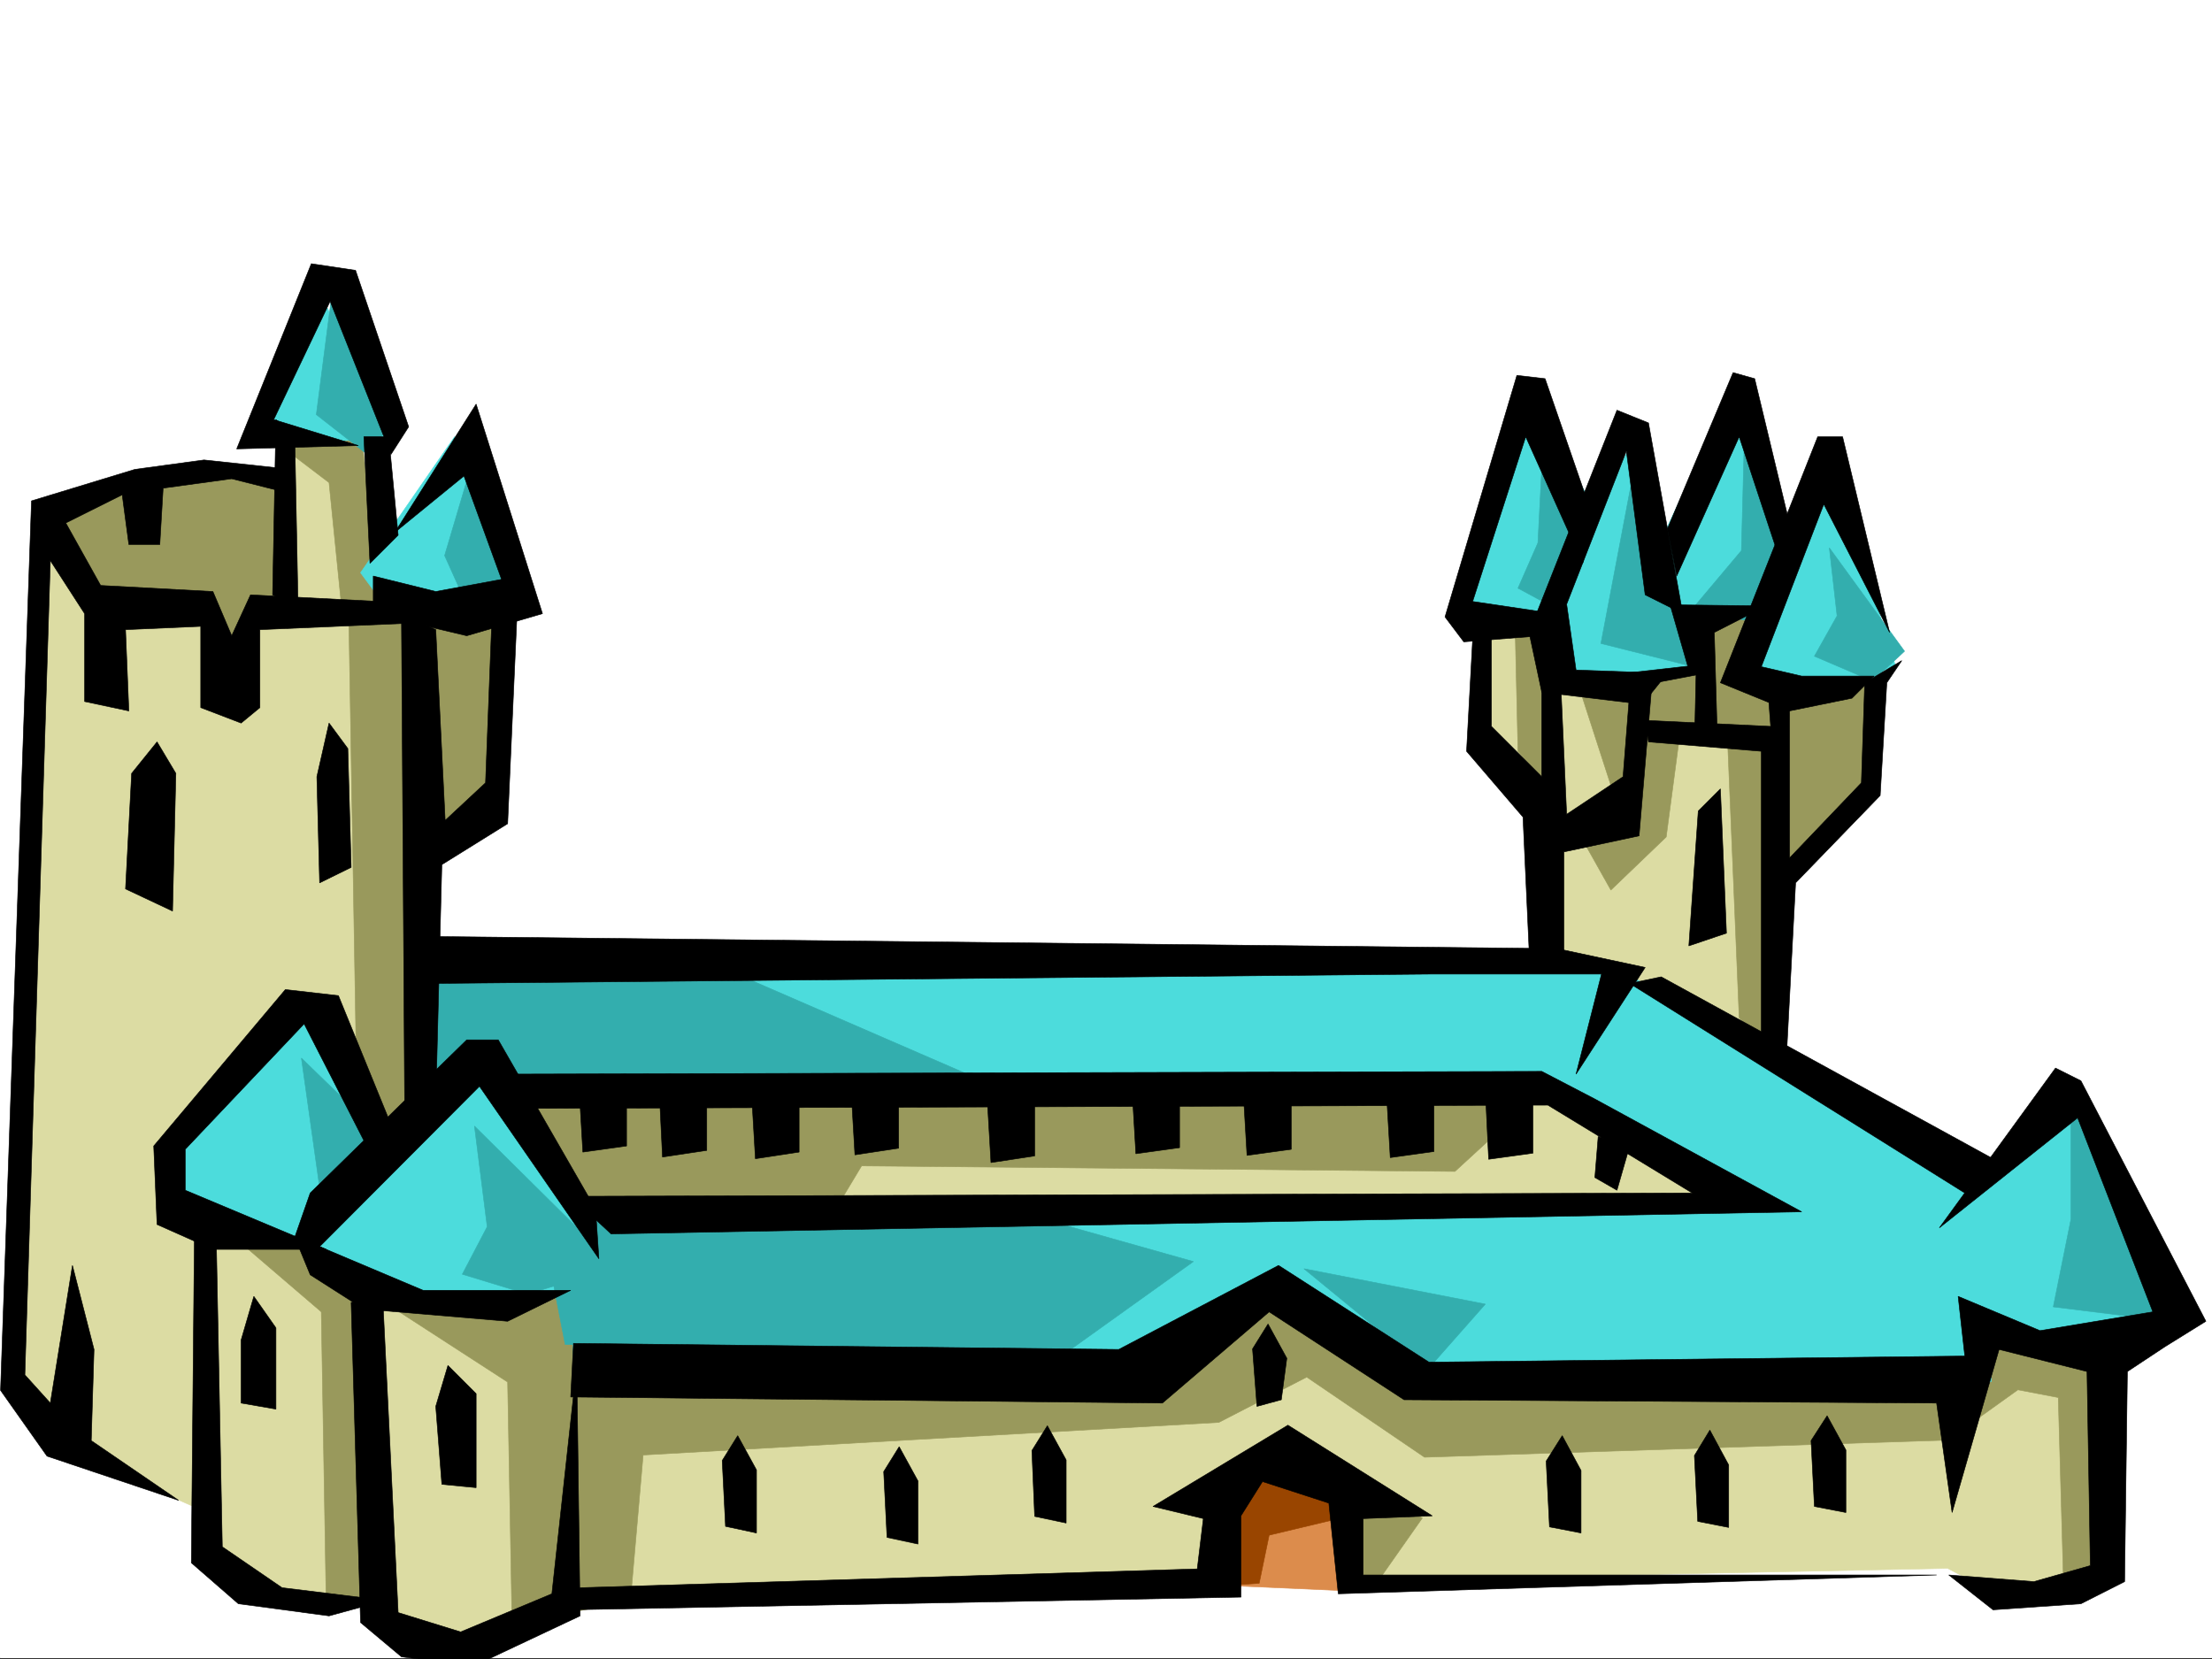 <svg xmlns="http://www.w3.org/2000/svg" width="2997.016" height="2248.25"><rect width="100%" height="100%" fill="#333333" stroke="none"/><defs><clipPath id="a"><path d="M0 0h2997v2244.137H0Zm0 0"/></clipPath><clipPath id="b"><path d="M475 1754h311v492.09H475Zm0 0"/></clipPath><clipPath id="c"><path d="M475 1753h312v493.09H475Zm0 0"/></clipPath></defs><path fill="#fff" d="M0 2246.297h2997.016V0H0Zm0 0"/><g clip-path="url(#a)" transform="translate(0 2.16)"><path fill="#fff" fill-rule="evenodd" stroke="#fff" stroke-linecap="square" stroke-linejoin="bevel" stroke-miterlimit="10" stroke-width=".743" d="M.742 2244.137h2995.531V-2.16H.743Zm0 0"/></g><path fill="#dcdca3" fill-rule="evenodd" stroke="#dcdca3" stroke-linecap="square" stroke-linejoin="bevel" stroke-miterlimit="10" stroke-width=".743" d="m472.797 572.23-77.926 6.762-7.508 64.399-326.68 41.21L3.013 1862.06l54.699 89.109 207.543 91.379 30.695 78.668 81.68 44.183 136.34 6.723 26.98 41.211 85.434 16.465 149.832-64.399 868.41-20.214 994.234-20.215 64.438 33.703 108.656-26.98 7.469-310.102-439.797-398.469L2356.402 749l-337.16 54.7-14.234 176.773 89.148 129.578 3.012 279.367-1515.008-61.426zm0 0"/><path fill="#99995c" fill-rule="evenodd" stroke="#99995c" stroke-linecap="square" stroke-linejoin="bevel" stroke-miterlimit="10" stroke-width=".743" d="m1927.082 2056.777-54.7 77.926-30.734 3.715-9.734-136.3zM680.34 1481.54l1410.062-3.755-119.097 109.363-803.973-7.468-26.98 44.925H796.469ZM98.14 691.328l119.137-44.183h113.157l43.441 17.242v163.281l-60.684 44.184-47.937-61.426-149.871 20.215-47.934-135.559zm275.735-92.121 71.941 54.664 16.465 163.32h51.688L490 589.473Zm98.922 248.676 10.48 619.422 44.184 71.906 47.973-47.937-3.754-316.829 85.433-68.148 26.942-275.656zm0 0"/><path fill="#99995c" fill-rule="evenodd" stroke="#99995c" stroke-linecap="square" stroke-linejoin="bevel" stroke-miterlimit="10" stroke-width=".743" d="m540.95 1777.406 146.859 95.133 5.98 327.305 160.352-30.692 17.242-197.77 779.965-44.183 119.14-61.426 159.606 108.621 708.765-23.226 95.168-68.152 54.703 10.48 6.723 238.195 57.715-10.476V1832.07l-143.11-30.695-1239.273-85.395-762.723 6.766zm-221.032-98.883 115.383 98.883 6.765 401.48 47.934-9.734v-501.105zM2052.945 854.61l3.754 163.28 50.945 61.426V871.852Zm262.243-23.97h58.456l-3.753 71.907 41.21 23.969v74.914l-136.382 3.011-17.203 129.575-74.954 71.906-44.183-78.668 54.7-30.695-58.454-180.524zm116.128 112.376-3.753 217.941 112.413-105.61V916.036Zm0 0"/><path fill="#99995c" fill-rule="evenodd" stroke="#99995c" stroke-linecap="square" stroke-linejoin="bevel" stroke-miterlimit="10" stroke-width=".743" d="m2339.156 966.98 17.246 411.961 54.7 58.414 4.496-96.617 11.965-182.754 17.242-255.437zm0 0"/><path fill="#4cdcdc" fill-rule="evenodd" stroke="#4cdcdc" stroke-linecap="square" stroke-linejoin="bevel" stroke-miterlimit="10" stroke-width=".743" d="m433.816 398.469 98.141 193.27-186.547 14.976zm182.086 193.269 89.149 214.192-191.082 4.496-25.453-34.446zm-203.828 787.203 93.684 161.012 186.547-110.105 114.64 262.91 17.242 42.695-179.078 41.953-148.343-24.71-84.692-63.653-170.086-42.7-16.46-85.394zm2381.895 118.356L2627.637 1667.3l42.699 114.605 136.379 38.2 139.351-46.45zM2084.422 551.27l76.441 140.058 55.442-99.59 25.453 158.785 101.894-215.714 63.696 186.507 80.937-80.898 80.156 262.91-41.957 12.707-123.632 12.746-25.454-20.996-3.753-84.613H2271.75l29.207 89.11-92.902 3.753-101.895-3.754v-59.156l-140.133-29.953 114.64-292.86zm0 0"/><path fill="#4cdcdc" fill-rule="evenodd" stroke="#4cdcdc" stroke-linecap="square" stroke-linejoin="bevel" stroke-miterlimit="10" stroke-width=".743" d="m598.66 1285.297 1566.7 12.746 500.48 280.113 32.215 293.64-787.473-8.995-186.547-114.602-182.832 122.852-764.207-20.996-3.754-191.004 1629.61-33.703-352.133-153.547-1473.055-3.754zm0 0"/><path fill="#dc8c4c" fill-rule="evenodd" stroke="#dc8c4c" stroke-linecap="square" stroke-linejoin="bevel" stroke-miterlimit="10" stroke-width=".743" d="m1678.328 2148.938-6.726-126.606 78.671-44.184 64.438 57.672v119.098zm0 0"/><path fill="#994500" fill-rule="evenodd" stroke="#994500" stroke-linecap="square" stroke-linejoin="bevel" stroke-miterlimit="10" stroke-width=".743" d="m1651.348 2148.938 54.703-3.754 13.488-65.18 84.652-20.215 7.508-40.469-89.148-37.418-64.438 37.418zm0 0"/><path fill="#33aeae" fill-rule="evenodd" stroke="#33aeae" stroke-linecap="square" stroke-linejoin="bevel" stroke-miterlimit="10" stroke-width=".743" d="m939.574 1294.29 398.586 173.015-770.234-9.735 3.754-136.304zM408.36 1433.602l101.894 98.882-77.926 71.164zm234.484 92.121 157.375 155.812 26.941 37.457-112.375 34.45-88.402-26.981 33.703-64.398zm0 0"/><path fill="#33aeae" fill-rule="evenodd" stroke="#33aeae" stroke-linecap="square" stroke-linejoin="bevel" stroke-miterlimit="10" stroke-width=".743" d="m800.219 1641.105 636.12 17.204 180.563 50.949-166.332 119.097-684.836-6.765-23.968-122.813zm966.515 77.887 245.743 47.938-78.668 89.11zm596.43-1116.032 50.95 136.306-40.47 101.894-85.433-10.52 71.2-84.613zm-146.859 20.216 74.918 279.37-122.149-30.694zm-125.903-17.242 37.457 109.363-33.703 101.894-37.457-20.254 26.98-61.386zM642.844 616.45l-40.43 136.304 30.691 68.152 57.715-34.449zM448.79 405.234 428.573 561.75l65.18 50.945 47.195-44.18zm2029.76 337.039 101.895 140.059-43.48 40.469-78.668-33.707 30.73-54.7zm327.423 752.754 139.351 295.871-163.36-20.214 24.009-119.098zm0 0"/><path fill-rule="evenodd" stroke="#000" stroke-linecap="square" stroke-linejoin="bevel" stroke-miterlimit="10" stroke-width=".743" d="m531.21 1527.246-72.683-178.258-71.906-8.25L208.285 1552.7l4.496 106.352 75.7 33.707h153.585l-191.082-80.117v-55.446l161.09-170.004 84.692 165.508zm0 0"/><path fill-rule="evenodd" stroke="#000" stroke-linecap="square" stroke-linejoin="bevel" stroke-miterlimit="10" stroke-width=".743" d="M806.945 1638.094 675.063 1408.89h-42.7l-212.039 207.464-20.957 59.942 20.957 50.945 72.688 46.414 194.797 16.5 85.433-41.957H573.168l-140.098-59.156L649.605 1471.8l161.836 233.703Zm1351.649-936.289-65.18-188.735-38.2-4.496-97.398 327.305 25.453 33.746 105.649-8.25 17.242-29.953-110.887-16.5 71.907-223.184 77.18 171.492zm0 0"/><path fill-rule="evenodd" stroke="#000" stroke-linecap="square" stroke-linejoin="bevel" stroke-miterlimit="10" stroke-width=".743" d="m2279.96 831.422-46.452-258.41-42.695-17.246-119.137 301.109 17.242 80.898 136.379 16.461 33.707-41.953-123.637-4.496-12.746-89.11 80.938-207.464 25.453 194.719zm0 0"/><path fill-rule="evenodd" stroke="#000" stroke-linecap="square" stroke-linejoin="bevel" stroke-miterlimit="10" stroke-width=".743" d="m2259.004 716.82 89.148-212 29.246 8.25 50.946 211.961-16.5 34.489-55.442-167.782-84.652 188.739zm0 0"/><path fill-rule="evenodd" stroke="#000" stroke-linecap="square" stroke-linejoin="bevel" stroke-miterlimit="10" stroke-width=".743" d="m2509.242 945.984-84.652 17.246-93.645-38.203 131.848-333.289h33.703l63.695 265.137-89.148-173.758-84.652 220.211 54.66 12.707h98.18zm-513.969-80.113-8.25 152.02 76.442 89.148 8.21 178.258 47.231 4.496v-135.562l101.895-21.739 16.46-194.719h-29.206l-8.992 114.602-76.442 50.91-8.21-182.754h-25.493v131.844l-68.191-68.187V861.375Zm0 0"/><path fill-rule="evenodd" stroke="#000" stroke-linecap="square" stroke-linejoin="bevel" stroke-miterlimit="10" stroke-width=".743" d="m2526.484 925.027-4.496 135.559-97.398 101.895V937.773l-29.988-12.746 4.496 59.16-170.086-8.21 4.496 29.207 152.883 12.707v391l33.703 29.207 12.746-241.91 114.601-118.356 8.997-152.805 20.253-29.949zm-1940.57 343.809 1524 16.46 119.098 25.493-93.645 144.55 34.488-135.597H1940.57l-1354.656 12.746zm0 0"/><path fill-rule="evenodd" stroke="#000" stroke-linecap="square" stroke-linejoin="bevel" stroke-miterlimit="10" stroke-width=".743" d="m666.852 1455.34 1422.066-3.754 71.945 37.46 280.188 152.802L827.94 1671.8l-54.699-50.95 1519.465-4.496-195.539-119.058-1371.16 4.457zm-76.442 38.203 8.25-322.067 89.149-55.445 12.746-284.61-33.703-3.753-8.993 232.918-54.703 50.95-12.746-258.411-46.45-21.703 4.497 691.328zm0 0"/><path fill-rule="evenodd" stroke="#000" stroke-linecap="square" stroke-linejoin="bevel" stroke-miterlimit="10" stroke-width=".743" d="m505.758 831.422 126.605 29.953L735 831.422l-89.89-283.906-110.145 173.8 93.644-76.402 50.95 140.059-89.149 16.46-84.652-20.956Zm47.937-253.172-71.945-212-59.937-8.953-101.114 250.902 164.805-4.496-114.64-35.187 76.44-160.313 82.423 207.504zm0 0"/><path fill-rule="evenodd" stroke="#000" stroke-linecap="square" stroke-linejoin="bevel" stroke-miterlimit="10" stroke-width=".743" d="m513.969 814.922-174.543-8.992-25.492 55.445-25.454-59.941-152.101-8.211-47.23-84.653 76.44-38.199 8.993 67.406h41.953l4.496-76.402 92.903-12.746 68.191 17.246 12.746-29.953-118.394-12.746-93.645 12.746-140.137 42.7L.742 1883.761l62.953 89.144 178.293 59.903-118.355-80.899 3.754-123.555-29.246-113.859-29.95 186.508-34.488-38.203L68.191 759.52l46.45 71.902V950.48l59.941 12.75-4.496-110.105 101.894-4.5V958.73l54.7 20.961 25.453-20.96V853.124l208.328-8.996zm0 0"/><path fill-rule="evenodd" stroke="#000" stroke-linecap="square" stroke-linejoin="bevel" stroke-miterlimit="10" stroke-width=".743" d="m170.086 1204.398 8.25-156.52 34.445-42.694 25.496 42.695-4.5 186.508zm262.984-8.21-3.754-143.813 16.5-72.684 25.457 34.485 4.497 161.015zm-59.195-627.672-4.496 237.414 34.484 17.242-4.496-231.434zm119.137 23.222 8.25 171.492 38.199-38.199-12.746-133.293zM263.73 1638.094l-4.496 479.367 63.692 55.445 122.89 16.461 76.403-20.96-140.094-17.243-80.938-55.441-8.21-419.426zm0 0"/><g clip-path="url(#b)" transform="translate(0 2.16)"><path fill-rule="evenodd" d="m475.77 1762.5 12.746 433.7 55.445 46.448 97.394 12.707 144.594-68.148-4.496-339.312-33.703 309.359-123.637 51.652-84.652-26.199-20.996-428.418zm0 0"/></g><g clip-path="url(#c)" transform="translate(0 2.16)"><path fill="none" stroke="#000" stroke-linecap="square" stroke-linejoin="bevel" stroke-miterlimit="10" stroke-width=".743" d="m475.77 1762.5 12.746 433.7 55.445 46.448 97.394 12.707 144.594-68.148-4.496-339.312-33.703 309.359-123.637 51.652-84.652-26.199-20.996-428.418Zm0 0"/></g><path fill-rule="evenodd" stroke="#000" stroke-linecap="square" stroke-linejoin="bevel" stroke-miterlimit="10" stroke-width=".743" d="m776.996 1820.105 738.754 8.25 216.535-113.859 203.79 131.063 726.01-8.25-8.995-80.86 110.89 46.414 152.88-25.457-101.895-262.906-187.328 149.047 157.34-216.457 34.445 17.246 169.344 325.82-55.446 34.446-50.945 33.703-3.754 284.61-59.2 29.991-119.097 8.211-59.941-47.195 115.387 8.992 76.398-21.7-4.496-262.91-119.137-29.949-63.656 220.954-20.996-148.305-721.512-4.496-182.832-119.102-144.59 123.598-801.707-8.25zm0 0"/><path fill-rule="evenodd" stroke="#000" stroke-linecap="square" stroke-linejoin="bevel" stroke-miterlimit="10" stroke-width=".743" d="m2250.754 1323.496 449.57 246.445-38.238 46.415-454.031-283.868zm88.402-59.16-8.21-195.5-29.989 29.953-12.746 182.754zm-1320.172 229.207 4.497 76.398 59.199-8.992v-71.902zm134.856-5.243 4.496 76.403 59.2-8.992v-71.906zm380.64-.78 4.496 75.66 59.196-8.211v-71.906zm-196.32 11.261 4.496 76.403 59.196-8.993v-71.906zm346.895-9.734 4.496 76.398 59.941-8.25v-72.644zm194.09 2.969 4.496 76.402 59.16-8.211v-72.688zm-985.282-.742 3.754 76.402 59.942-8.992v-71.907zm1119.395 3.011 3.715 76.402 59.941-8.25v-72.648zm-1228.051-9.735 4.496 76.4 59.195-8.25v-72.65zm1380.153 55.403-4.497 55.445 29.95 17.243 17.242-59.942zM645.11 2015.605v-127.347l-38.2-38.203-16.5 55.445 8.25 105.61zm-271.235-106.39v-110.067l-29.953-42.699-17.242 59.16v85.395zm2127.117 140.094v-84.653l-25.453-46.449-21.742 33.703 4.5 89.149zm-158.824 20.214v-84.652l-25.492-47.191-20.957 34.484 4.496 89.11zm-200.035 7.508v-84.652l-25.492-47.191-21.743 34.445 4.496 89.148zm-697.583-13.488v-85.395l-25.456-46.453-20.996 33.707 3.754 89.145zm-200.78 28.465v-85.395l-25.493-46.453-20.957 33.707 4.496 89.145zm492.27-195.5 7.468-56.188-25.453-46.453-20.996 33.707 5.98 77.926zm-711.071 180.523v-85.394l-25.457-46.45-20.996 33.704 4.496 89.148zM2226.785 928.04l71.16-13.49-1.484 65.141 29.988 7.504-3.754-130.32 70.422-35.969-130.36-1.488 23.966 83.129-99.664 11.258zm0 0"/><path fill-rule="evenodd" stroke="#000" stroke-linecap="square" stroke-linejoin="bevel" stroke-miterlimit="10" stroke-width=".743" d="m785.95 2151.164 836.19-25.453 8.25-68.191-68.187-16.461 182.79-110.106 195.577 122.852-93.644 3.714v76.403h776.957l-810.7 25.492-12.746-122.852-89.89-29.206-29.207 46.449v110.105l-908.098 17.207zm0 0"/></svg>
